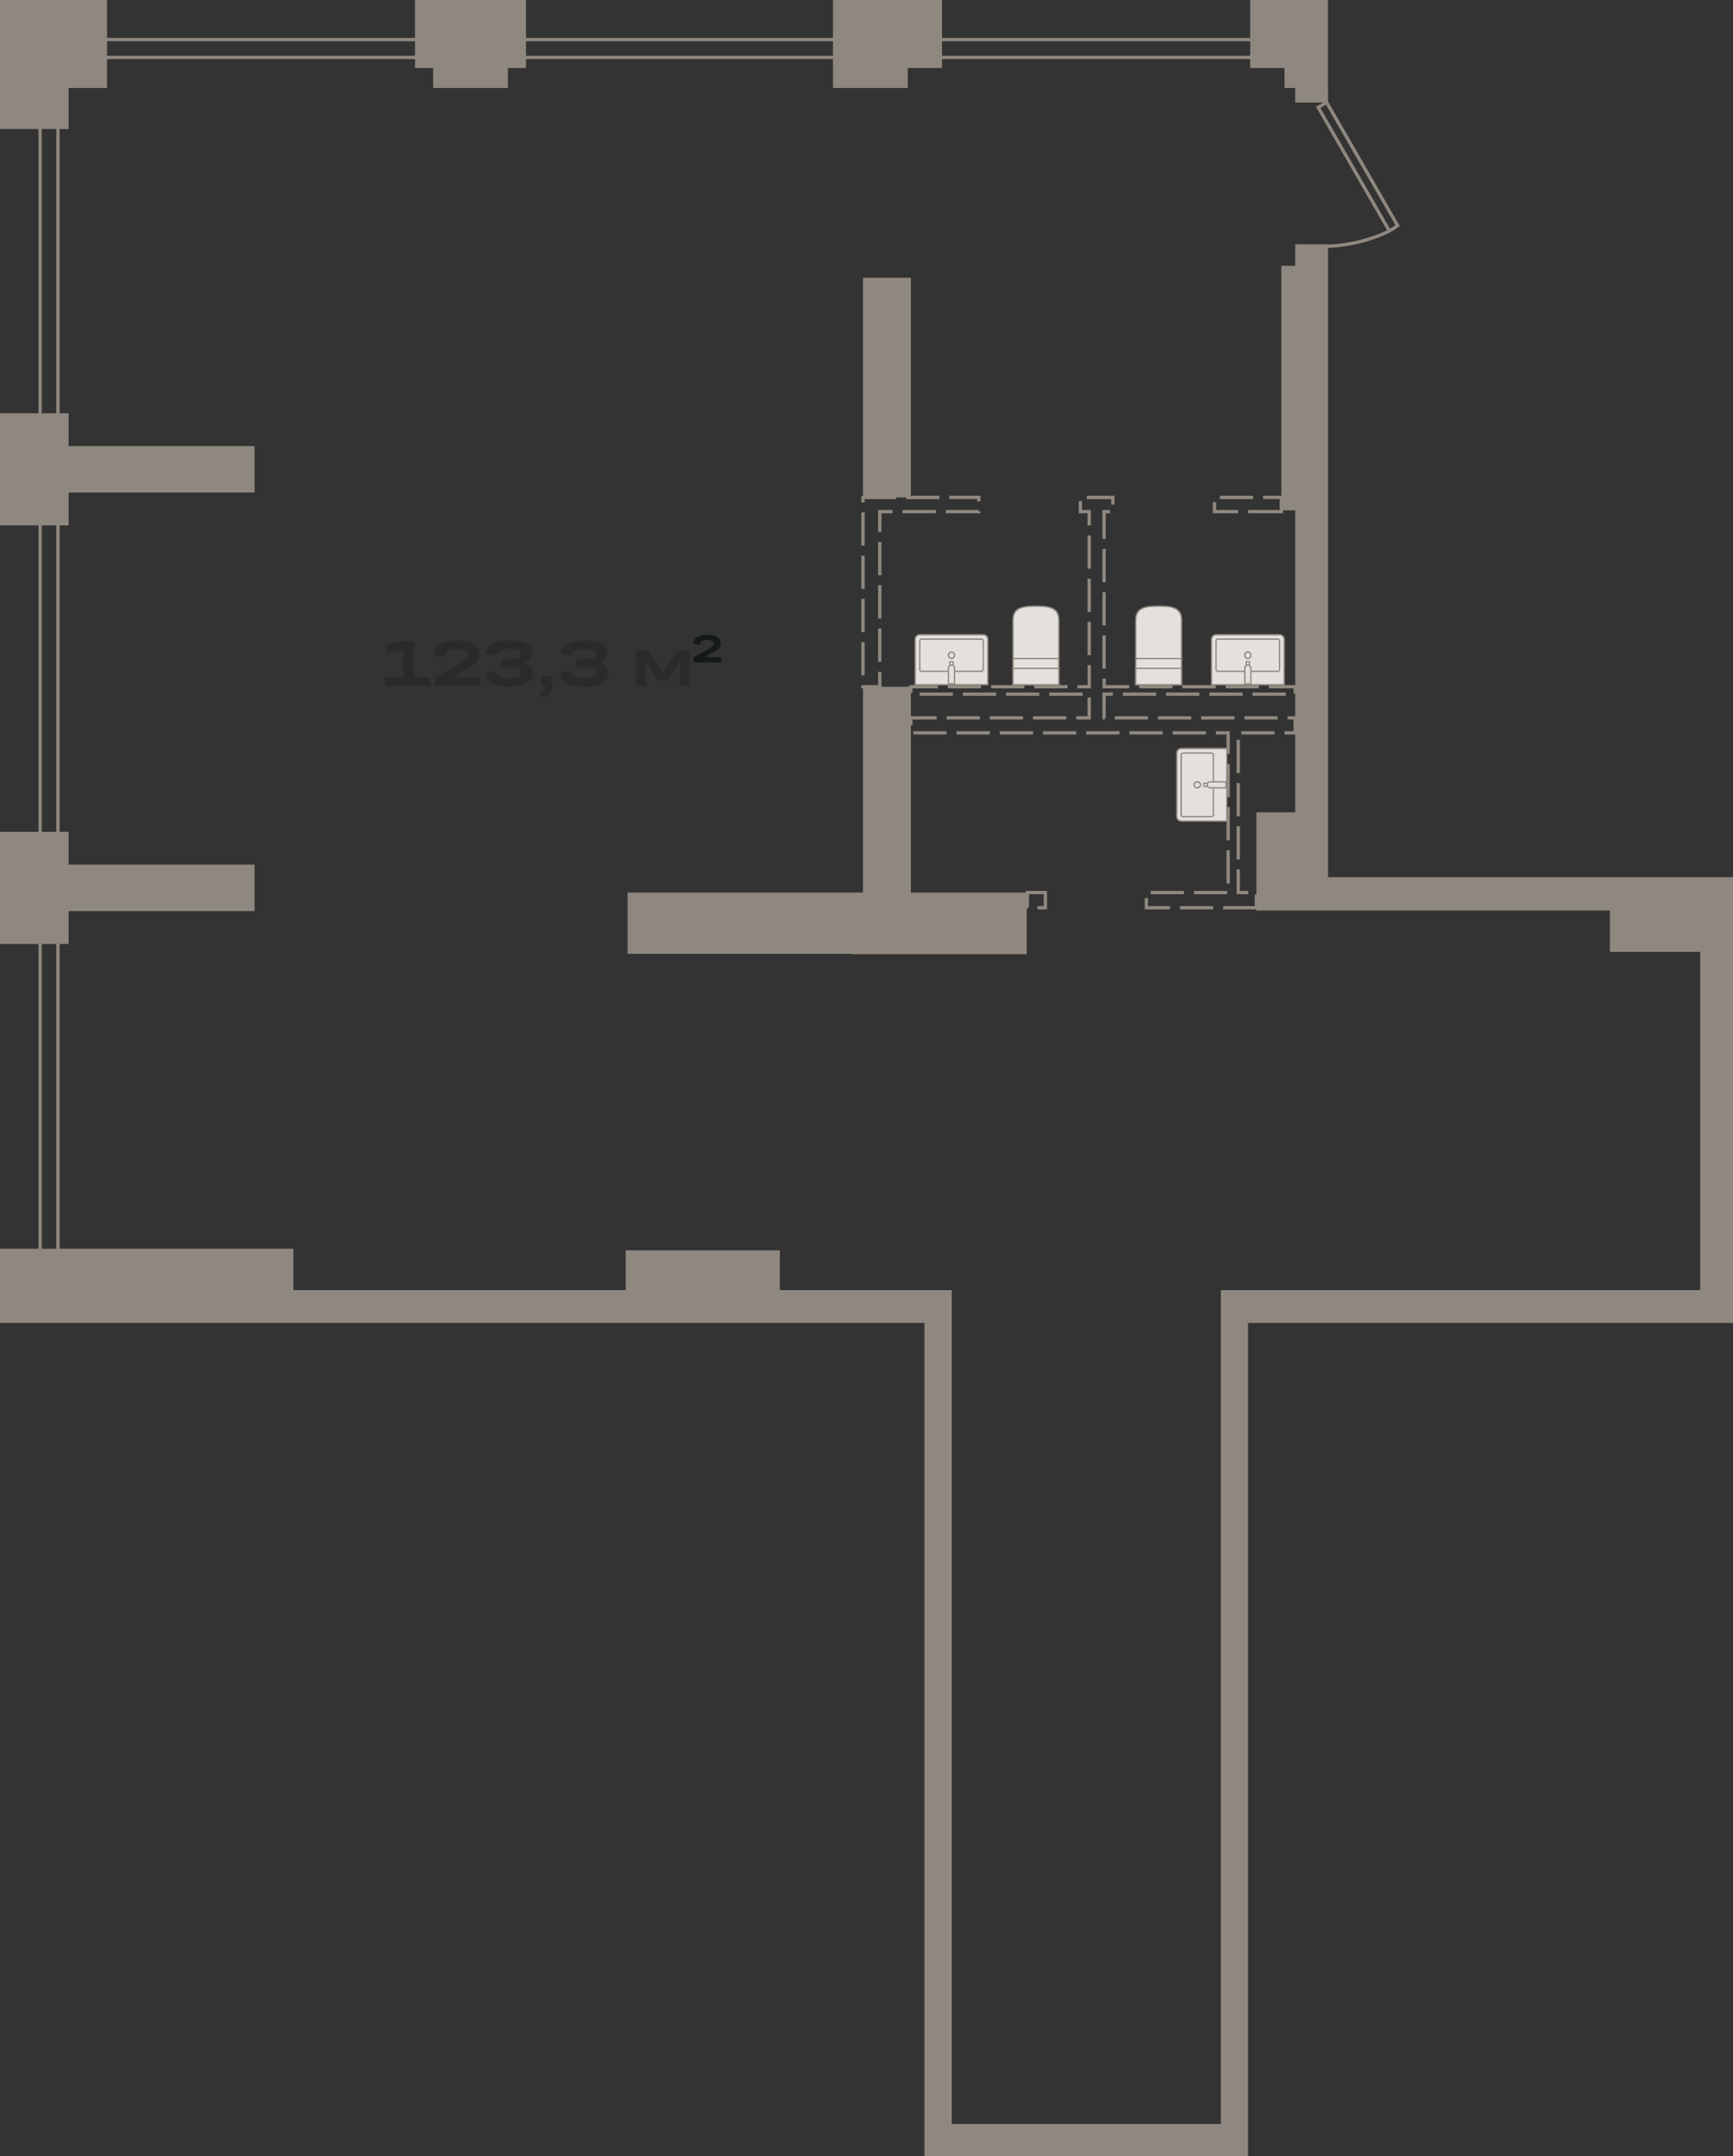 <?xml version="1.0" encoding="utf-8"?>
<!-- Generator: Adobe Illustrator 24.1.2, SVG Export Plug-In . SVG Version: 6.00 Build 0)  -->
<svg version="1.1" id="Слой_1" xmlns="http://www.w3.org/2000/svg" xmlns:xlink="http://www.w3.org/1999/xlink" x="0px" y="0px"
	 viewBox="0 0 3324.8 4136.3" style="enable-background:new 0 0 3324.8 4136.3;" xml:space="preserve">
<rect x="0" y="0" width="3324.8" height="4136.3" fill="#333333" stroke="none"/>
<g>
	<path style="fill:#8F8880;" d="M111.2,2445.9H77c-1.8,0-3.2-1.4-3.2-3.2V204c0-1.8,1.4-3.2,3.2-3.2h34.2c1.8,0,3.2,1.4,3.2,3.2
		v2238.8C114.4,2444.5,112.9,2445.9,111.2,2445.9z M80.2,2439.5H108V207.1H80.2V2439.5z"/>
	<path style="fill:#8F8880;" d="M2423.3,113.4H147.1c-1.8,0-3.2-1.4-3.2-3.2V76c0-1.8,1.4-3.2,3.2-3.2h2276.2c1.8,0,3.2,1.4,3.2,3.2
		v34.2C2426.5,112,2425,113.4,2423.3,113.4z M150.3,107h2269.8V79.2H150.3V107z"/>
	<g>
		<g>
			<path style="fill-rule:evenodd;clip-rule:evenodd;fill:#E3E0DD;" d="M1886.6,1217.6h-122.2c-4.7,0-8.6,4-8.6,9v87h139.3v-87
				C1895.2,1221.6,1891.3,1217.6,1886.6,1217.6z"/>
			<path style="fill:#8F8880;" d="M1896.4,1314.9h-141.9v-88.3c0-5.7,4.4-10.3,9.9-10.3h122.2c5.4,0,9.9,4.6,9.9,10.3V1314.9z
				 M1757.1,1312.3h136.8v-85.7c0-4.2-3.3-7.7-7.3-7.7h-122.2c-4,0-7.3,3.5-7.3,7.7V1312.3z"/>
		</g>
		<g>
			<path style="fill-rule:evenodd;clip-rule:evenodd;fill:#E3E0DD;" d="M1768,1287.8h115c1.9,0,3.4-1.7,3.4-3.8v-54.3
				c0-2.1-1.5-3.8-3.4-3.8h-115c-1.9,0-3.4,1.7-3.4,3.8v54.3C1764.5,1286.1,1766.1,1287.8,1768,1287.8z"/>
			<path style="fill:#8F8880;" d="M1883,1289.1h-115c-2.6,0-4.7-2.3-4.7-5v-54.3c0-2.8,2.1-5,4.7-5h115c2.6,0,4.7,2.3,4.7,5v54.3
				C1887.7,1286.8,1885.6,1289.1,1883,1289.1z M1768,1227.3c-1.2,0-2.2,1.1-2.2,2.5v54.3c0,1.4,1,2.5,2.2,2.5h115
				c1.2,0,2.2-1.1,2.2-2.5v-54.3c0-1.4-1-2.5-2.2-2.5H1768z"/>
		</g>
		<g>
			<rect x="1822.6" y="1269.6" style="fill-rule:evenodd;clip-rule:evenodd;fill:#FEFEFE;" width="5.8" height="36.5"/>
			<path style="fill:#8F8880;" d="M1829.7,1307.3h-8.4v-39h8.4V1307.3z M1823.9,1304.8h3.3v-33.9h-3.3V1304.8z"/>
		</g>
		<g>
			<path style="fill-rule:evenodd;clip-rule:evenodd;fill:#E3E0DD;" d="M1825.4,1275.7h0.1c3.2,0,5.8,2.7,5.8,6v30.2h-11.6v-30.2
				C1819.7,1278.3,1822.2,1275.7,1825.4,1275.7z"/>
			<path style="fill:#8F8880;" d="M1832.6,1313.2h-14.2v-31.5c0-4,3.2-7.3,7-7.3h0.1c3.9,0,7,3.3,7,7.3V1313.2z M1820.9,1310.6h9.1
				v-28.9c0-2.6-2-4.7-4.5-4.7h-0.1c-2.5,0-4.5,2.1-4.5,4.7V1310.6z"/>
		</g>
		<g>
			<path style="fill-rule:evenodd;clip-rule:evenodd;fill:#E3E0DD;" d="M1831.3,1256.9c0-3.4-2.6-6.1-5.8-6.1
				c-3.2,0-5.8,2.7-5.8,6.1c0,3.4,2.6,6.1,5.8,6.1C1828.7,1263,1831.3,1260.3,1831.3,1256.9z"/>
			<path style="fill:#8F8880;" d="M1825.5,1264.3c-3.9,0-7.1-3.3-7.1-7.4s3.2-7.4,7.1-7.4c3.9,0,7.1,3.3,7.1,7.4
				S1829.4,1264.3,1825.5,1264.3z M1825.5,1252.1c-2.5,0-4.5,2.2-4.5,4.8s2,4.8,4.5,4.8c2.5,0,4.5-2.2,4.5-4.8
				S1828,1252.1,1825.5,1252.1z"/>
		</g>
	</g>
	<g>
		<g>
			<path style="fill-rule:evenodd;clip-rule:evenodd;fill:#E3E0DD;" d="M2455.1,1217.6h-122.2c-4.7,0-8.6,4-8.6,9v87h139.3v-87
				C2463.7,1221.6,2459.9,1217.6,2455.1,1217.6z"/>
			<path style="fill:#8F8880;" d="M2465,1314.9h-141.9v-88.3c0-5.7,4.4-10.3,9.9-10.3h122.2c5.4,0,9.9,4.6,9.9,10.3V1314.9z
				 M2325.6,1312.3h136.8v-85.7c0-4.2-3.3-7.7-7.3-7.7h-122.2c-4,0-7.3,3.5-7.3,7.7V1312.3z"/>
		</g>
		<g>
			<path style="fill-rule:evenodd;clip-rule:evenodd;fill:#E3E0DD;" d="M2336.5,1287.8h115c1.9,0,3.4-1.7,3.4-3.8v-54.3
				c0-2.1-1.5-3.8-3.4-3.8h-115c-1.9,0-3.4,1.7-3.4,3.8v54.3C2333.1,1286.1,2334.6,1287.8,2336.5,1287.8z"/>
			<path style="fill:#8F8880;" d="M2451.5,1289.1h-115c-2.6,0-4.7-2.3-4.7-5v-54.3c0-2.8,2.1-5,4.7-5h115c2.6,0,4.7,2.3,4.7,5v54.3
				C2456.3,1286.8,2454.1,1289.1,2451.5,1289.1z M2336.5,1227.3c-1.2,0-2.2,1.1-2.2,2.5v54.3c0,1.4,1,2.5,2.2,2.5h115
				c1.2,0,2.2-1.1,2.2-2.5v-54.3c0-1.4-1-2.5-2.2-2.5H2336.5z"/>
		</g>
		<g>
			<rect x="2391.1" y="1269.6" style="fill-rule:evenodd;clip-rule:evenodd;fill:#FEFEFE;" width="5.8" height="36.5"/>
			<path style="fill:#8F8880;" d="M2398.2,1307.3h-8.4v-39h8.4V1307.3z M2392.4,1304.8h3.3v-33.9h-3.3V1304.8z"/>
		</g>
		<g>
			<path style="fill-rule:evenodd;clip-rule:evenodd;fill:#E3E0DD;" d="M2394,1275.7h0.1c3.2,0,5.8,2.7,5.8,6v30.2h-11.6v-30.2
				C2388.2,1278.3,2390.8,1275.7,2394,1275.7z"/>
			<path style="fill:#8F8880;" d="M2401.1,1313.2h-14.2v-31.5c0-4,3.2-7.3,7-7.3h0.1c3.9,0,7,3.3,7,7.3V1313.2z M2389.5,1310.6h9.1
				v-28.9c0-2.6-2-4.7-4.5-4.7h-0.1c-2.5,0-4.5,2.1-4.5,4.7V1310.6z"/>
		</g>
		<g>
			<path style="fill-rule:evenodd;clip-rule:evenodd;fill:#E3E0DD;" d="M2399.8,1256.9c0-3.4-2.6-6.1-5.8-6.1
				c-3.2,0-5.8,2.7-5.8,6.1c0,3.4,2.6,6.1,5.8,6.1C2397.2,1263,2399.8,1260.3,2399.8,1256.9z"/>
			<path style="fill:#8F8880;" d="M2394,1264.3c-3.9,0-7.1-3.3-7.1-7.4s3.2-7.4,7.1-7.4c3.9,0,7.1,3.3,7.1,7.4
				S2397.9,1264.3,2394,1264.3z M2394,1252.1c-2.5,0-4.5,2.2-4.5,4.8s2,4.8,4.5,4.8c2.5,0,4.5-2.2,4.5-4.8
				S2396.5,1252.1,2394,1252.1z"/>
		</g>
	</g>
	<g>
		<g>
			<path style="fill-rule:evenodd;clip-rule:evenodd;fill:#E3E0DD;" d="M2257.7,1444.5v122.2c0,4.7,4,8.6,9,8.6h87v-139.3h-87
				C2261.7,1435.9,2257.7,1439.8,2257.7,1444.5z"/>
			<path style="fill:#8F8880;" d="M2354.9,1576.5h-88.3c-5.7,0-10.3-4.4-10.3-9.9v-122.2c0-5.4,4.6-9.9,10.3-9.9h88.3V1576.5z
				 M2266.7,1437.2c-4.2,0-7.7,3.3-7.7,7.3v122.2c0,4,3.5,7.3,7.7,7.3h85.7v-136.8H2266.7z"/>
		</g>
		<g>
			<path style="fill-rule:evenodd;clip-rule:evenodd;fill:#E3E0DD;" d="M2327.9,1563.1v-115c0-1.9-1.7-3.4-3.8-3.4h-54.3
				c-2.1,0-3.8,1.5-3.8,3.4v115c0,1.9,1.7,3.4,3.8,3.4h54.3C2326.2,1566.6,2327.9,1565,2327.9,1563.1z"/>
			<path style="fill:#8F8880;" d="M2324.1,1567.8h-54.3c-2.8,0-5.1-2.1-5.1-4.7v-115c0-2.6,2.3-4.7,5.1-4.7h54.3
				c2.8,0,5.1,2.1,5.1,4.7v115C2329.2,1565.7,2326.9,1567.8,2324.1,1567.8z M2269.9,1445.9c-1.4,0-2.5,1-2.5,2.2v115
				c0,1.2,1.1,2.2,2.5,2.2h54.3c1.4,0,2.5-1,2.5-2.2v-115c0-1.2-1.1-2.2-2.5-2.2H2269.9z"/>
		</g>
		<g>
			<rect x="2309.7" y="1502.7" style="fill-rule:evenodd;clip-rule:evenodd;fill:#FEFEFE;" width="36.5" height="5.8"/>
			<path style="fill:#8F8880;" d="M2347.4,1509.8h-39v-8.4h39V1509.8z M2310.9,1507.2h33.9v-3.3h-33.9V1507.2z"/>
		</g>
		<g>
			<path style="fill-rule:evenodd;clip-rule:evenodd;fill:#E3E0DD;" d="M2315.7,1505.7v-0.1c0-3.2,2.7-5.8,6-5.8h30.2v11.6h-30.2
				C2318.4,1511.4,2315.7,1508.8,2315.7,1505.7z"/>
			<path style="fill:#8F8880;" d="M2353.3,1512.7h-31.5c-4,0-7.3-3.2-7.3-7v-0.1c0-3.9,3.3-7,7.3-7h31.5V1512.7z M2321.8,1501.1
				c-2.6,0-4.7,2-4.7,4.5v0.1c0,2.5,2.1,4.5,4.7,4.5h29v-9.1H2321.8z"/>
		</g>
		<g>
			<path style="fill-rule:evenodd;clip-rule:evenodd;fill:#E3E0DD;" d="M2297,1499.8c-3.4,0-6.1,2.6-6.1,5.8c0,3.2,2.7,5.8,6.1,5.8
				c3.4,0,6.1-2.6,6.1-5.8C2303.1,1502.4,2300.3,1499.8,2297,1499.8z"/>
			<path style="fill:#8F8880;" d="M2297,1512.7c-4.1,0-7.4-3.2-7.4-7.1s3.3-7.1,7.4-7.1s7.4,3.2,7.4,7.1S2301,1512.7,2297,1512.7z
				 M2297,1501.1c-2.6,0-4.8,2-4.8,4.5s2.2,4.5,4.8,4.5s4.8-2,4.8-4.5S2299.6,1501.1,2297,1501.1z"/>
		</g>
	</g>
	<g>
		<g>
			<path style="fill-rule:evenodd;clip-rule:evenodd;fill:#E3E0DD;" d="M2031.4,1263.4h-87.9v-74c0-24,19.5-26.5,43.5-26.5h0.9
				c24,0,43.5,2.4,43.5,26.5V1263.4z"/>
			<path style="fill:#8F8880;" d="M2032.7,1264.6h-90.4v-75.3c0-25.6,21.2-27.7,44.8-27.7h0.9c23.6,0,44.8,2.1,44.8,27.7V1264.6z
				 M1944.8,1262.1h85.3v-72.7c0-23.3-19.1-25.2-42.2-25.2h-0.9c-23.1,0-42.2,1.9-42.2,25.2V1262.1z"/>
		</g>
		<g>
			<rect x="1943.5" y="1263.4" style="fill-rule:evenodd;clip-rule:evenodd;fill:#E3E0DD;" width="87.9" height="50.2"/>
			<path style="fill:#8F8880;" d="M2032.7,1314.9h-90.4v-52.8h90.4V1314.9z M1944.8,1312.3h85.3v-47.7h-85.3V1312.3z"/>
		</g>
		<g>
			<rect x="1943.5" y="1282.2" style="fill-rule:evenodd;clip-rule:evenodd;fill:#E3E0DD;" width="87.9" height="31.4"/>
			<path style="fill:#8F8880;" d="M2032.7,1314.9h-90.4v-33.9h90.4V1314.9z M1944.8,1312.3h85.3v-28.8h-85.3V1312.3z"/>
		</g>
	</g>
	<g>
		<g>
			<path style="fill-rule:evenodd;clip-rule:evenodd;fill:#E3E0DD;" d="M2266.8,1263.4h-87.9v-74c0-24,19.5-26.5,43.5-26.5h0.9
				c24,0,43.5,2.4,43.5,26.5V1263.4z"/>
			<path style="fill:#8F8880;" d="M2268.1,1264.6h-90.4v-75.3c0-25.6,21.2-27.7,44.8-27.7h0.9c23.6,0,44.8,2.1,44.8,27.7V1264.6z
				 M2180.2,1262.1h85.3v-72.7c0-23.3-19.1-25.2-42.2-25.2h-0.9c-23.1,0-42.2,1.9-42.2,25.2V1262.1z"/>
		</g>
		<g>
			<rect x="2178.9" y="1263.4" style="fill-rule:evenodd;clip-rule:evenodd;fill:#E3E0DD;" width="87.9" height="50.2"/>
			<path style="fill:#8F8880;" d="M2268.1,1314.9h-90.4v-52.8h90.4V1314.9z M2180.2,1312.3h85.3v-47.7h-85.3V1312.3z"/>
		</g>
		<g>
			<rect x="2178.9" y="1282.2" style="fill-rule:evenodd;clip-rule:evenodd;fill:#E3E0DD;" width="87.9" height="31.4"/>
			<path style="fill:#8F8880;" d="M2268.1,1314.9h-90.4v-33.9h90.4V1314.9z M2180.2,1312.3h85.3v-28.8h-85.3V1312.3z"/>
		</g>
	</g>
	<path style="fill:#8F8880;" d="M2413.6,1744.6h-67v-6.4h60.6v-22.2h6.4V1744.6z M2327.5,1744.6h-63.8v-6.4h63.8V1744.6z
		 M2244.6,1744.6h-48.5v-21.7h6.4v15.3h42.1V1744.6z M2008.8,1744.6h-18.6v-6.4h12.2v-22.8h-28.2v25.9h-3.2l0,3.2h-3.2l0-3.2v-32.3
		h41V1744.6z M2395,1715.5h-22.6v-47.6h6.4v41.2h16.2V1715.5z M2354.4,1715.5h-63.8v-6.4h63.8V1715.5z M2271.5,1715.5h-63.8v-6.4
		h63.8V1715.5z M2359.4,1694.9h-6.4v-63.8h6.4V1694.9z M2378.8,1648.8h-6.4V1585h6.4V1648.8z M2359.4,1612h-6.4v-63.8h6.4V1612z
		 M2378.8,1565.9h-6.4v-63.8h6.4V1565.9z M2359.4,1529.1h-6.4v-63.8h6.4V1529.1z M2378.8,1483h-6.4v-63.8h6.4V1483z M2359.4,1446.2
		h-6.4v-37.1h-20.3v-6.4h26.7V1446.2z M2488.1,1409.1h-23.7v-6.4h17.3v-22.3h-11.4v-6.4h17.8V1409.1z M2445.3,1409.1h-63.8v-6.4
		h63.8V1409.1z M2313.6,1409.1h-63.8v-6.4h63.8V1409.1z M2230.6,1409.1h-63.8v-6.4h63.8V1409.1z M2147.7,1409.1h-63.8v-6.4h63.8
		V1409.1z M2064.8,1409.1H2001v-6.4h63.8V1409.1z M1981.9,1409.1h-63.8v-6.4h63.8V1409.1z M1899,1409.1h-63.8v-6.4h63.8V1409.1z
		 M1816.1,1409.1h-63.8v-6.4h63.8V1409.1z M1750.7,1391.6h-6.4V1374h52.7v6.4h-46.3V1391.6z M2451.2,1380.4h-63.8v-6.4h63.8V1380.4z
		 M2368.3,1380.4h-63.8v-6.4h63.8V1380.4z M2285.4,1380.4h-63.8v-6.4h63.8V1380.4z M2202.5,1380.4h-63.8v-6.4h63.8V1380.4z
		 M2119.5,1380.4h-4.5v-52h20.1v6.4h-13.7v42.4h-1.9V1380.4z M2092.8,1380.4h-27.9v-6.4h21.5v-35.9h6.4V1380.4z M2045.7,1380.4H1982
		v-6.4h63.8V1380.4z M1962.8,1380.4H1899v-6.4h63.8V1380.4z M1879.9,1380.4h-63.8v-6.4h63.8V1380.4z M2466.8,1334.9H2403v-6.4h63.8
		V1334.9z M2383.9,1334.9h-63.8v-6.4h63.8V1334.9z M2301,1334.9h-63.8v-6.4h63.8V1334.9z M2218.1,1334.9h-63.8v-6.4h63.8V1334.9z
		 M2076.9,1334.9h-63.8v-6.4h63.8V1334.9z M1994,1334.9h-63.8v-6.4h63.8V1334.9z M1911.1,1334.9h-63.8v-6.4h63.8V1334.9z
		 M1828.2,1334.9h-63.8v-6.4h63.8V1334.9z M2488.1,1330.6h-6.4v-10h-47.4v-6.4h53.8V1330.6z M1750.7,1329.4h-6.4v-15.2h55v6.4h-48.6
		V1329.4z M2415.2,1320.6h-63.8v-6.4h63.8V1320.6z M2332.3,1320.6h-63.8v-6.4h63.8V1320.6z M2249.4,1320.6h-63.8v-6.4h63.8V1320.6z
		 M2166.5,1320.6h-51.4v-18.7h6.4v12.4h45V1320.6z M2092.8,1320.6h-25.5v-6.4h19.2V1276h6.4V1320.6z M2048.1,1320.6h-63.8v-6.4h63.8
		V1320.6z M1965.2,1320.6h-63.8v-6.4h63.8V1320.6z M1882.2,1320.6h-63.8v-6.4h63.8V1320.6z M1691.1,1320.6h-38.6v-5.9h3.2v-0.5h29
		v-25.6h6.4V1320.6z M1658.9,1295.6h-6.4v-63.8h6.4V1295.6z M2121.4,1282.7h-6.4V1219h6.4V1282.7z M1691.1,1269.5h-6.4v-63.8h6.4
		V1269.5z M2092.8,1256.9h-6.4v-63.8h6.4V1256.9z M1658.9,1212.7h-6.4v-63.8h6.4V1212.7z M2121.4,1199.8h-6.4V1136h6.4V1199.8z
		 M1691.1,1186.5h-6.4v-63.8h6.4V1186.5z M2092.8,1173.9h-6.4v-63.8h6.4V1173.9z M1658.9,1129.7h-6.4V1066h6.4V1129.7z
		 M2121.4,1116.9h-6.4v-63.8h6.4V1116.9z M1691.1,1103.6h-6.4v-63.8h6.4V1103.6z M2092.8,1091h-6.4v-63.8h6.4V1091z M1658.9,1046.8
		h-6.4V983h6.4V1046.8z M2121.4,1034h-6.4v-55.7h14.5v6.4h-8.1V1034z M1691.1,1020.7h-6.4v-42.4h27.8v6.4h-21.4V1020.7z
		 M2092.8,1008.1h-6.4v-23.4h-16.8v-23.6h6.4v17.2h16.8V1008.1z M2461.5,984.7h-67v-6.4h60.6v-20.9h-31.9v-6.4h38.3V984.7z
		 M2375.4,984.7h-48.6v-21.6h6.4v15.2h42.2V984.7z M1881,984.7h-66.4v-6.4h63.2v2.9l3.2-0.3V984.7z M1795.4,984.7h-63.8v-6.4h63.8
		V984.7z M2138.3,968h-6.4v-10.5h-46.9v-6.4h53.3V968z M1658.9,963.9h-6.4v-12.8h67v6.4h-60.6V963.9z M1881,961.8h-6.4v-4.4h-53
		v-6.4h59.4V961.8z M2404.1,957.5h-63.8v-6.4h63.8V957.5z M1802.4,957.5h-63.8v-6.4h63.8V957.5z"/>
	<path style="fill:#8F8880;" d="M2544.7,475.5l0-6.4c40.4-0.1,87.7-13,116.4-27.4l-136.5-236.9l21.9-12.5l138.9,241.1l-2,1.7
		C2660.9,454.1,2596.9,475.3,2544.7,475.5z M2533.3,207.1l133.4,231.6c4-2.3,7.5-4.5,10.5-6.8L2544,201L2533.3,207.1z"/>
	<g>
		<path style="fill-rule:evenodd;clip-rule:evenodd;fill:#2C2A28;" d="M738.8,1315.6v-16.7h34.9v-51.3l-32.2,5.9v-17.2l34.9-6.5
			h18.5v69.1h29.8v16.7H738.8L738.8,1315.6z M834.7,1299.1L877,1276c5.7-3,10.1-5.6,13.1-7.9c3-2.2,5.1-4.2,6.3-6
			c1.1-1.8,1.7-3.9,1.7-6.1c0-3.6-1.7-6.3-5.1-8.2c-3.4-1.9-8.6-2.9-15.6-2.9c-7.9,0-13.8,1.2-17.7,3.7c-3.9,2.5-6,6.4-6.5,11.6
			l-20.8-3.4c1.5-9.2,6-16.2,13.6-21.1c7.6-4.8,18.1-7.3,31.5-7.3c13.5,0,23.9,2.4,31.3,7.1c7.4,4.7,11.1,11.2,11.1,19.5
			c0,3.3-0.4,6.2-1.4,8.7c-0.9,2.6-2.6,5.2-5,7.8c-2.4,2.7-5.7,5.3-9.9,8.1c-4.2,2.7-9.5,5.7-16.1,8.9l-18.7,10.3h52.2v16.7h-86.6
			V1299.1L834.7,1299.1z M1022.5,1291.3c0,8.3-3.9,14.7-11.7,19.1c-7.8,4.4-19.1,6.6-33.9,6.6c-14.1,0-25-2.1-32.6-6.3
			c-7.6-4.2-12.3-10.8-14-19.7l21.2-4c0.7,4.8,3.1,8.4,7.2,10.8c4.1,2.3,10.3,3.5,18.4,3.5c15.3,0,22.9-3.7,22.9-11.1
			c0-6.6-5.3-9.9-15.9-9.9h-22.7v-15.7h22.7c5.1,0,8.9-0.9,11.5-2.6c2.6-1.7,3.9-4.2,3.9-7.3c0-6.9-7.5-10.4-22.6-10.4
			c-15.1,0-23.5,4.6-25.1,13.7l-20-4c1.8-8.2,6.5-14.5,14.2-18.8c7.7-4.3,18.1-6.5,31.3-6.5c14,0,24.8,2,32.4,6
			c7.6,4,11.4,9.7,11.4,17.2c0,4.8-1.4,8.8-4.2,12.1c-2.8,3.3-6.9,5.8-12.3,7.5C1016.5,1274.3,1022.5,1280.9,1022.5,1291.3
			L1022.5,1291.3z M1038.8,1296.9h20.9v16.4c0,8.2-1.7,14.1-5,17.7c-3.3,3.6-9,5.5-17,5.6l-0.9-10.9c4.3,0,7.3-0.7,8.7-2.1
			c1.5-1.4,2.2-4,2.2-8h-9V1296.9L1038.8,1296.9z M1166.8,1291.3c0,8.3-3.9,14.7-11.7,19.1c-7.8,4.4-19.1,6.6-33.9,6.6
			c-14.1,0-25-2.1-32.6-6.3c-7.6-4.2-12.3-10.8-14-19.7l21.2-4c0.7,4.8,3.1,8.4,7.2,10.8c4.1,2.3,10.3,3.5,18.4,3.5
			c15.3,0,22.9-3.7,22.9-11.1c0-6.6-5.3-9.9-15.9-9.9h-22.7v-15.7h22.7c5.1,0,8.9-0.9,11.5-2.6c2.6-1.7,3.9-4.2,3.9-7.3
			c0-6.9-7.5-10.4-22.6-10.4c-15.1,0-23.5,4.6-25.1,13.7l-20-4c1.8-8.2,6.5-14.5,14.2-18.8c7.7-4.3,18.1-6.5,31.3-6.5
			c14,0,24.8,2,32.4,6c7.6,4,11.4,9.7,11.4,17.2c0,4.8-1.4,8.8-4.2,12.1c-2.8,3.3-6.9,5.8-12.3,7.5
			C1160.8,1274.3,1166.8,1280.9,1166.8,1291.3z"/>
		<polygon style="fill-rule:evenodd;clip-rule:evenodd;fill:#2C2A28;" points="1239.4,1315.6 1220.6,1315.6 1220.6,1248.5 
			1243.1,1248.5 1272,1289.7 1300.5,1248.5 1322.9,1248.5 1322.9,1315.6 1304.3,1315.6 1304.3,1269.9 1280.8,1304.8 1263.2,1304.8 
			1239.4,1270.1 		"/>
		<path style="fill-rule:evenodd;clip-rule:evenodd;fill:#141A1A;" d="M1330.8,1260.8l25.9-14.1c3.5-1.8,6.2-3.4,8-4.8
			c1.9-1.3,3.1-2.6,3.8-3.7c0.7-1.1,1-2.4,1-3.7c0-2.2-1-3.8-3.1-5c-2.1-1.2-5.3-1.8-9.5-1.8c-4.8,0-8.4,0.8-10.8,2.3
			c-2.4,1.5-3.7,3.9-4,7.1l-12.7-2.1c0.9-5.6,3.7-9.9,8.3-12.9c4.6-2.9,11-4.4,19.2-4.4c8.2,0,14.6,1.4,19.1,4.3
			c4.5,2.9,6.8,6.8,6.8,11.9c0,2-0.3,3.8-0.8,5.3c-0.6,1.6-1.6,3.2-3,4.8c-1.5,1.6-3.5,3.3-6,4.9c-2.6,1.7-5.8,3.5-9.8,5.4
			l-11.4,6.3h31.9v10.2h-52.9V1260.8z"/>
	</g>
	<path style="fill-rule:evenodd;clip-rule:evenodd;fill:#8F8880;" d="M131.6,247.5H0v-78.8V0h131.6h73.7v168.8h-73.7V247.5
		L131.6,247.5z M3088.6,1826.1h173.3V2475h-919.7v44.3v18.5v1536.9H1826V2537.8v-18.5V2475h-329.9v-76.4h-295.7v76.4h-86.1H1094
		H562.9v-79.5H131.6h-21H0v142.3h1166.6h208.8h398.2v126v1472.4h52.3h516.2h52.3V2663.9v-126h153.3h490.8h74.3h149.1h44.2h18.7
		v-791.1v-64.1h-62.9h-714.1V536.9v-68.3h-62.9v41.3h-26.6V979h26.6v579.4h-74.5v188.3h89.1h12.1h577V1826.1L3088.6,1826.1z
		 M1747.5,1712.3h222.2v118.2h-335v-0.7h-430.6v-117.5h430.6h21v-394.9h91.8V1712.3L1747.5,1712.3z M1655.7,532.9h91.8v421.4h-91.8
		V532.9L1655.7,532.9z M2547.8,168.8v27.9h-62.9v-27.9h-20.6v-38.3h-65.8V0h149.2V168.8L2547.8,168.8z M131.6,1658.8h356.8v89.1
		H131.6v63H0v-215.1h131.6V1658.8L131.6,1658.8z M131.6,855.8h356.8v89.1H131.6v63H0V792.8h131.6V855.8L131.6,855.8z M1741.5,130.5
		h65.8V0h-209.2v34.3v96.2v38.3h143.4V130.5L1741.5,130.5z M796.2,130.5H831v38.3h143.4v-38.3h34.7V0H796.2V130.5z"/>
</g>
</svg>
